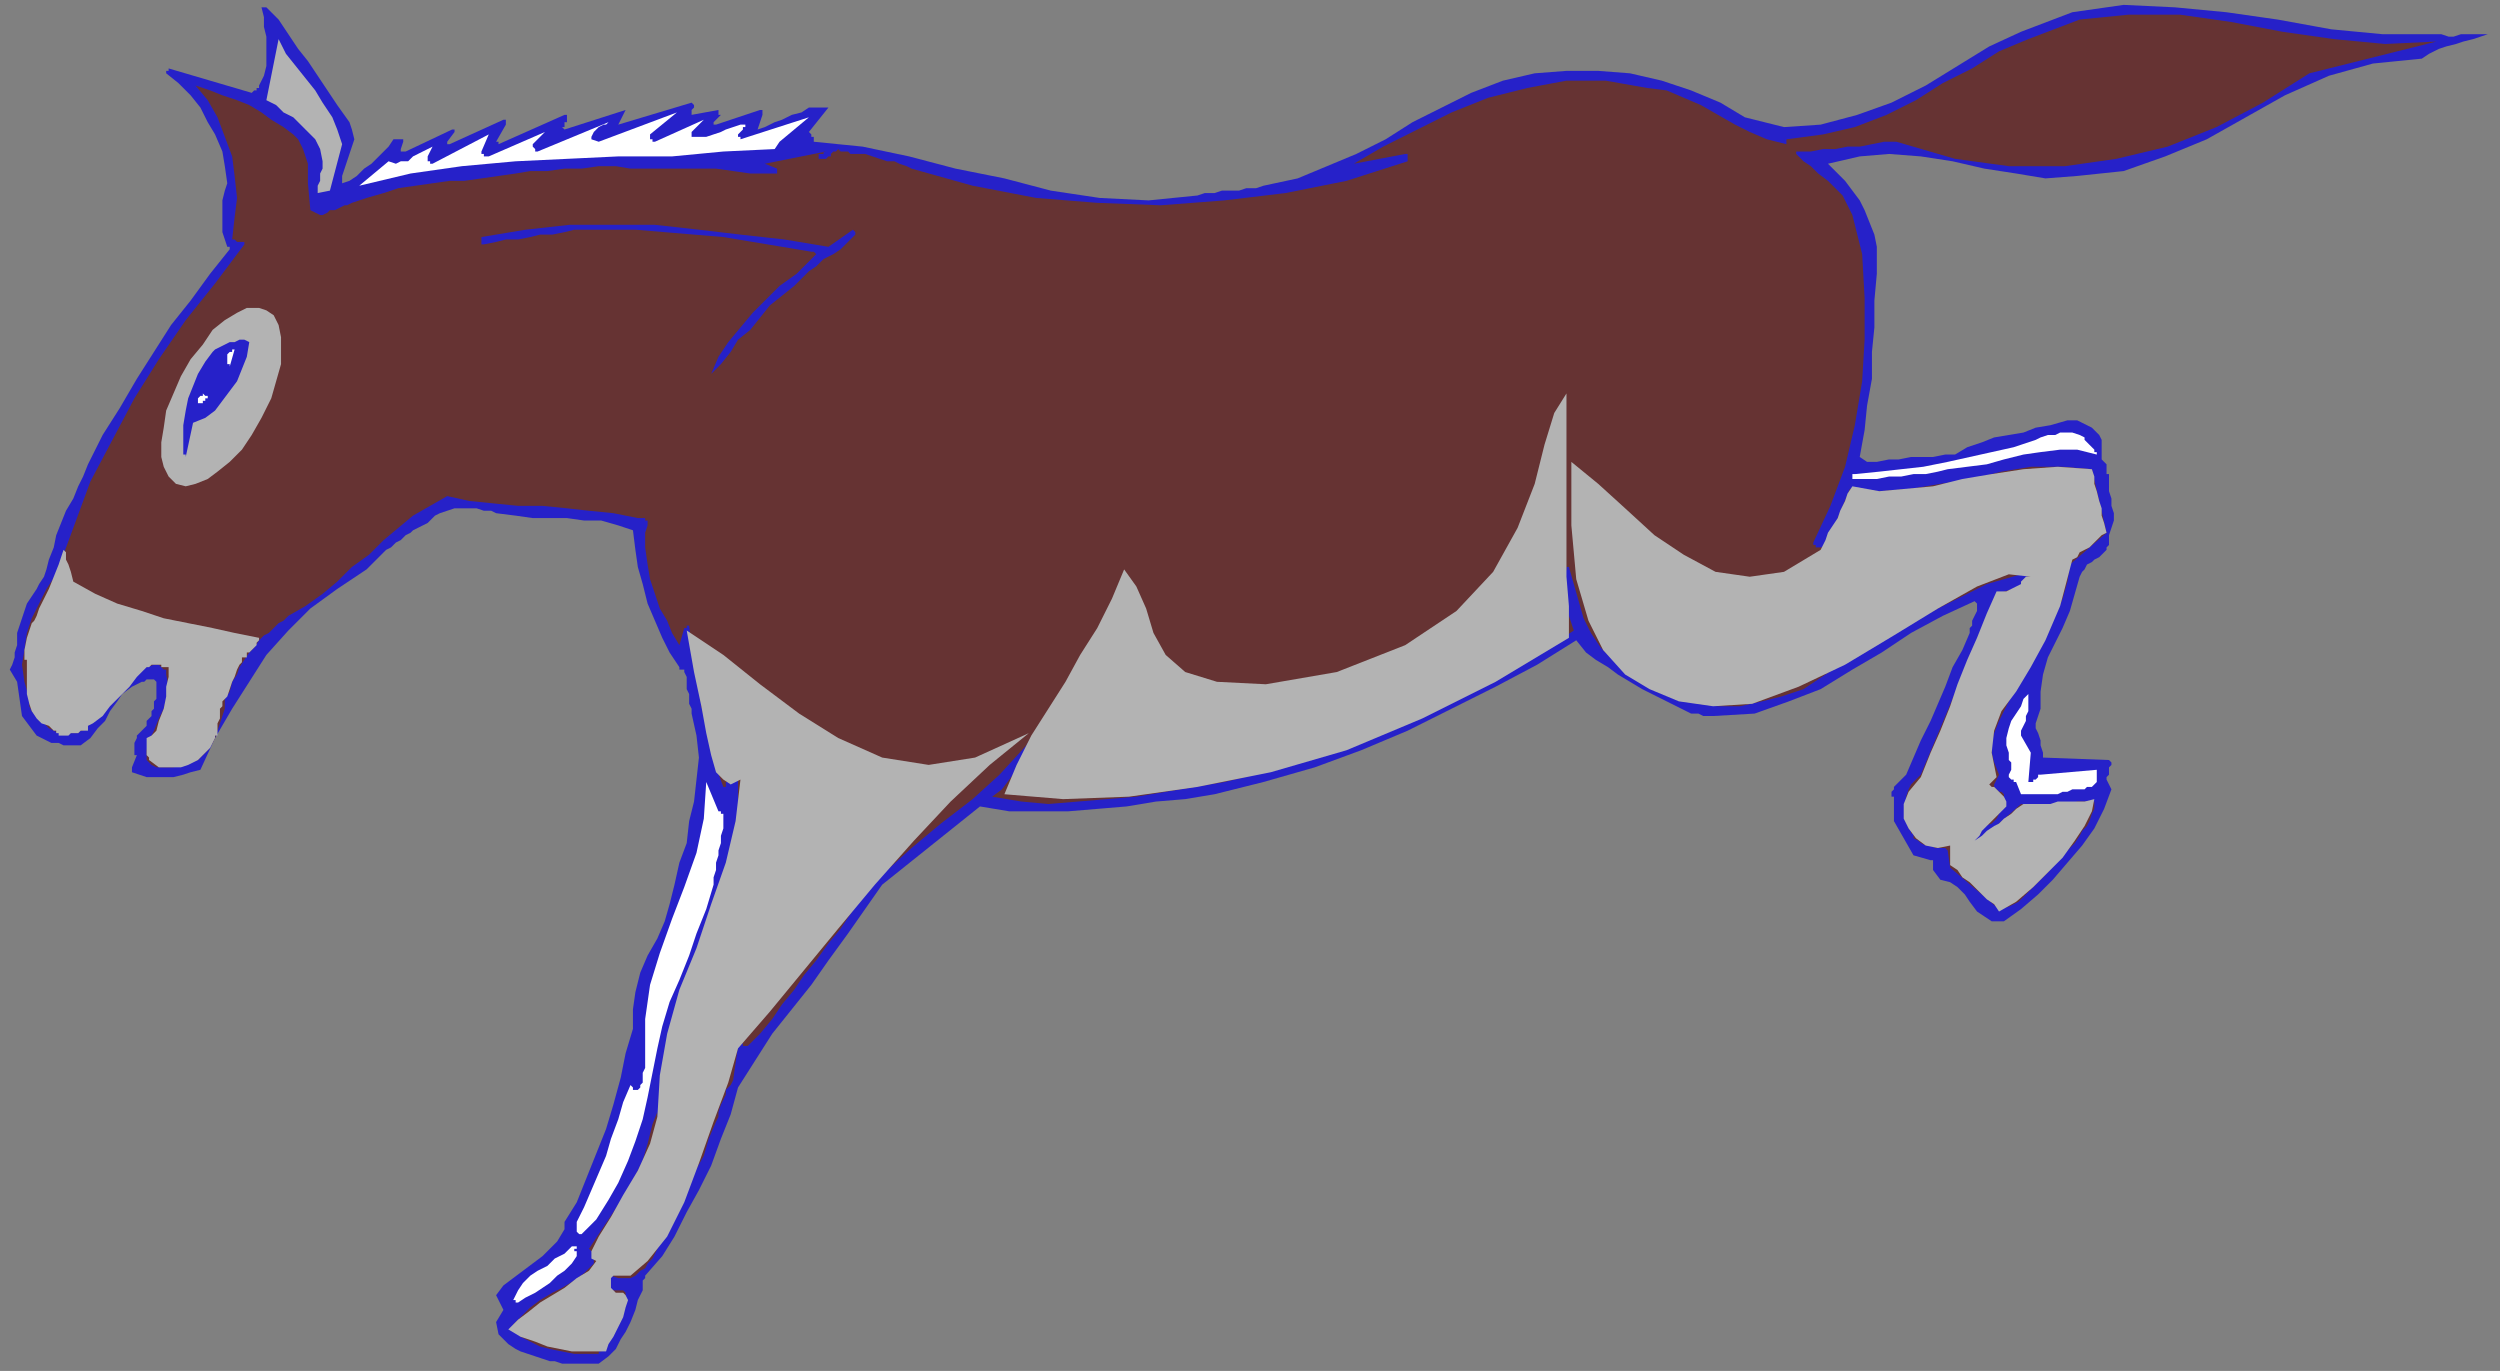 <?xml version="1.0" encoding="UTF-8" standalone="no"?>
<svg
   xmlns:dc="http://purl.org/dc/elements/1.1/"
   xmlns:cc="http://creativecommons.org/ns#"
   xmlns:rdf="http://www.w3.org/1999/02/22-rdf-syntax-ns#"
   xmlns:svg="http://www.w3.org/2000/svg"
   xmlns="http://www.w3.org/2000/svg"
   xmlns:sodipodi="http://sodipodi.sourceforge.net/DTD/sodipodi-0.dtd"
   xmlns:inkscape="http://www.inkscape.org/namespaces/inkscape"
   version="1.0"
   width="270.669mm"
   height="148.431mm"
   id="svg43"
   sodipodi:docname="CANIM021.WMF">
  <rect width="100%" height="100%" fill="#808080" stroke="none"/>
  <sodipodi:namedview
     pagecolor="#ffffff"
     bordercolor="#666666"
     borderopacity="1"
     objecttolerance="10"
     gridtolerance="10"
     guidetolerance="10"
     inkscape:pageopacity="0"
     inkscape:pageshadow="2"
     inkscape:window-width="640"
     inkscape:window-height="480"
     id="namedview45" />
  <defs
     id="defs3">
    <pattern
       id="WMFhbasepattern"
       patternUnits="userSpaceOnUse"
       width="6"
       height="6"
       x="0"
       y="0" />
  </defs>
  <path
     style="fill:none;stroke:none;"
     d="  M 0,0   L 1022,0   L 1022,560   L 0,560   z "
     id="path5" />
  <path
     style="fill:#2621c9;fill-rule:evenodd;fill-opacity:1;stroke:none;"
     d="  M 701,293   L 718,292   L 732,287   L 745,282   L 758,274   L 770,267   L 782,259   L 795,252   L 808,246   L 809,247   L 809,249   L 809,250   L 808,252   L 807,254   L 807,256   L 806,257   L 806,259   L 803,266   L 799,273   L 796,281   L 793,288   L 790,295   L 786,303   L 783,310   L 780,317   L 779,318   L 778,319   L 777,320   L 777,320   L 776,321   L 775,322   L 775,323   L 774,324   L 774,324   L 774,325   L 774,325   L 774,325   L 774,326   L 775,326   L 775,326   L 775,327   L 775,336   L 783,350   L 790,352   L 790,352   L 790,352   L 791,352   L 791,352   L 791,352   L 791,353   L 791,353   L 791,353   L 791,353   L 791,354   L 791,354   L 791,354   L 791,355   L 791,355   L 791,355   L 791,356   L 794,360   L 798,361   L 801,363   L 804,366   L 806,369   L 809,373   L 812,375   L 815,377   L 820,377   L 827,372   L 834,366   L 840,360   L 846,353   L 852,346   L 857,339   L 861,331   L 864,323   L 862,319   L 862,319   L 862,318   L 863,317   L 863,316   L 863,314   L 864,313   L 864,312   L 863,311   L 836,310   L 836,308   L 835,305   L 835,303   L 834,300   L 833,298   L 833,296   L 834,293   L 835,290   L 835,283   L 836,276   L 838,269   L 841,263   L 844,257   L 847,250   L 849,243   L 851,236   L 852,234   L 853,233   L 854,231   L 856,230   L 857,229   L 859,228   L 860,227   L 861,226   L 861,226   L 862,225   L 862,224   L 863,223   L 863,222   L 863,221   L 863,220   L 863,219   L 864,216   L 865,213   L 865,210   L 864,207   L 864,204   L 863,201   L 863,198   L 863,194   L 862,194   L 862,193   L 862,192   L 862,191   L 862,190   L 861,189   L 861,189   L 860,188   L 860,180   L 859,178   L 858,177   L 856,175   L 854,174   L 852,173   L 850,172   L 848,172   L 846,172   L 839,174   L 833,175   L 828,177   L 822,178   L 816,179   L 811,181   L 805,183   L 800,186   L 796,186   L 791,187   L 786,187   L 782,187   L 777,188   L 773,188   L 768,189   L 764,189   L 761,187   L 763,176   L 764,166   L 766,155   L 766,144   L 767,134   L 767,123   L 768,112   L 768,101   L 767,96   L 765,91   L 763,86   L 761,82   L 758,78   L 755,74   L 752,71   L 748,67   L 761,64   L 773,63   L 786,64   L 799,66   L 812,69   L 825,71   L 837,73   L 850,72   L 869,70   L 886,64   L 903,57   L 919,48   L 935,39   L 953,31   L 971,26   L 991,24   L 994,22   L 998,20   L 1001,19   L 1005,18   L 1008,17   L 1012,16   L 1015,15   L 1018,14   L 1015,14   L 1012,14   L 1010,14   L 1007,14   L 1004,15   L 1002,15   L 999,14   L 996,14   L 975,14   L 954,12   L 932,8   L 911,5   L 890,3   L 869,2   L 848,5   L 827,13   L 814,19   L 801,27   L 788,35   L 774,42   L 760,47   L 745,51   L 730,52   L 714,48   L 704,42   L 692,37   L 680,33   L 667,30   L 654,29   L 641,29   L 628,30   L 615,33   L 602,38   L 590,44   L 578,50   L 567,57   L 555,63   L 543,68   L 531,73   L 517,76   L 514,77   L 510,77   L 507,78   L 504,78   L 500,78   L 497,79   L 493,79   L 490,80   L 470,82   L 450,81   L 430,78   L 411,73   L 391,69   L 372,64   L 353,60   L 333,58   L 333,58   L 333,58   L 333,57   L 333,57   L 333,57   L 333,56   L 333,56   L 332,56   L 332,55   L 332,55   L 332,55   L 332,55   L 332,55   L 331,54   L 331,54   L 331,54   L 339,44   L 335,44   L 331,44   L 328,46   L 324,47   L 320,49   L 317,50   L 313,52   L 310,53   L 312,47   L 312,46   L 312,46   L 312,46   L 312,46   L 312,45   L 311,45   L 311,45   L 311,45   L 293,51   L 293,51   L 293,51   L 293,51   L 292,51   L 292,50   L 292,50   L 292,50   L 292,50   L 295,47   L 294,47   L 294,47   L 294,46   L 294,46   L 294,46   L 294,46   L 294,45   L 294,45   L 283,47   L 283,46   L 283,45   L 283,45   L 284,44   L 284,44   L 284,43   L 284,43   L 283,42   L 253,51   L 256,45   L 231,53   L 230,52   L 231,52   L 231,51   L 231,50   L 232,50   L 232,49   L 232,49   L 232,48   L 232,48   L 232,47   L 232,47   L 231,47   L 231,47   L 231,47   L 204,59   L 204,59   L 204,59   L 204,59   L 204,58   L 204,58   L 203,58   L 203,58   L 203,58   L 207,51   L 207,51   L 207,51   L 207,50   L 207,50   L 207,50   L 207,50   L 207,49   L 206,49   L 184,59   L 183,59   L 183,59   L 183,59   L 183,59   L 183,59   L 183,58   L 183,58   L 183,58   L 186,54   L 186,54   L 186,54   L 186,54   L 186,53   L 186,53   L 186,53   L 186,53   L 185,53   L 166,62   L 166,62   L 165,62   L 165,62   L 165,62   L 164,62   L 164,62   L 164,62   L 164,61   L 165,58   L 165,57   L 164,57   L 164,57   L 163,57   L 163,57   L 162,57   L 162,57   L 161,57   L 159,60   L 157,62   L 154,65   L 152,67   L 149,69   L 146,72   L 143,74   L 140,75   L 140,72   L 141,69   L 142,66   L 143,63   L 144,60   L 145,57   L 144,53   L 143,50   L 138,43   L 134,37   L 130,31   L 126,25   L 122,20   L 118,14   L 114,8   L 109,3   L 109,3   L 109,3   L 109,3   L 108,3   L 108,3   L 108,3   L 108,3   L 107,3   L 108,7   L 108,11   L 109,15   L 109,19   L 109,23   L 109,27   L 108,31   L 106,35   L 106,36   L 105,36   L 105,37   L 105,37   L 104,37   L 104,37   L 103,38   L 103,38   L 69,28   L 69,28   L 69,28   L 69,28   L 69,29   L 69,29   L 69,29   L 68,29   L 68,30   L 73,34   L 78,39   L 82,44   L 85,50   L 88,55   L 91,62   L 92,68   L 93,75   L 92,78   L 91,82   L 91,85   L 91,89   L 91,92   L 91,95   L 92,98   L 93,101   L 93,101   L 93,101   L 94,101   L 94,101   L 94,101   L 94,102   L 94,102   L 94,102   L 86,112   L 78,123   L 70,133   L 63,144   L 56,155   L 49,167   L 42,178   L 36,190   L 34,195   L 32,199   L 30,204   L 27,209   L 25,214   L 23,219   L 22,224   L 20,229   L 19,233   L 18,236   L 16,239   L 15,241   L 13,244   L 11,247   L 10,250   L 9,253   L 8,256   L 7,259   L 7,262   L 7,264   L 6,267   L 6,269   L 5,272   L 4,274   L 7,279   L 9,293   L 15,301   L 17,302   L 19,303   L 21,304   L 24,304   L 26,305   L 28,305   L 31,305   L 33,305   L 37,302   L 40,298   L 43,295   L 45,291   L 48,287   L 50,284   L 54,281   L 58,279   L 58,279   L 59,279   L 59,279   L 60,278   L 61,278   L 61,278   L 62,278   L 62,278   L 63,278   L 64,279   L 64,280   L 64,282   L 64,283   L 64,284   L 64,286   L 63,287   L 63,288   L 63,290   L 62,291   L 62,293   L 61,294   L 60,295   L 60,297   L 59,298   L 58,299   L 57,300   L 56,301   L 56,302   L 55,304   L 55,305   L 55,306   L 55,308   L 55,308   L 55,308   L 55,309   L 56,309   L 56,309   L 56,309   L 56,309   L 56,309   L 54,314   L 54,314   L 54,314   L 54,315   L 54,315   L 54,315   L 54,315   L 54,316   L 54,316   L 57,317   L 60,318   L 64,318   L 68,318   L 71,318   L 75,317   L 78,316   L 82,315   L 88,302   L 95,290   L 102,279   L 109,268   L 118,258   L 127,249   L 138,241   L 150,233   L 152,231   L 154,229   L 156,227   L 158,225   L 160,224   L 162,222   L 164,221   L 166,219   L 168,218   L 169,217   L 171,216   L 173,215   L 175,214   L 177,212   L 178,211   L 180,210   L 183,209   L 186,208   L 189,208   L 192,208   L 195,208   L 198,209   L 201,209   L 203,210   L 211,211   L 218,212   L 225,212   L 232,212   L 239,213   L 246,213   L 253,215   L 259,217   L 260,225   L 261,232   L 263,239   L 265,247   L 268,254   L 271,261   L 274,267   L 278,273   L 278,273   L 278,274   L 279,274   L 279,274   L 279,274   L 280,274   L 280,275   L 280,275   L 281,277   L 281,279   L 281,282   L 282,284   L 282,286   L 282,288   L 283,290   L 283,292   L 285,301   L 286,310   L 285,319   L 284,328   L 282,336   L 281,345   L 278,353   L 276,362   L 274,370   L 272,377   L 269,384   L 265,391   L 262,398   L 260,406   L 259,413   L 259,421   L 256,431   L 254,441   L 251,452   L 248,462   L 244,472   L 240,482   L 236,492   L 231,500   L 231,501   L 231,501   L 231,502   L 231,502   L 231,503   L 231,503   L 231,503   L 231,503   L 228,508   L 225,511   L 222,514   L 218,517   L 214,520   L 210,523   L 206,526   L 203,530   L 206,536   L 203,541   L 204,546   L 206,548   L 208,550   L 211,552   L 213,553   L 216,554   L 219,555   L 222,556   L 225,557   L 227,557   L 230,558   L 232,558   L 235,558   L 238,558   L 240,558   L 243,558   L 245,558   L 249,555   L 252,552   L 254,548   L 256,545   L 258,541   L 260,536   L 261,532   L 263,528   L 263,527   L 263,526   L 263,525   L 263,525   L 263,524   L 264,523   L 264,523   L 264,522   L 271,514   L 276,506   L 281,496   L 286,487   L 291,477   L 295,466   L 299,456   L 302,445   L 309,434   L 316,423   L 324,413   L 332,403   L 339,393   L 347,382   L 354,372   L 361,362   L 366,358   L 371,354   L 376,350   L 381,346   L 386,342   L 391,338   L 396,334   L 401,330   L 413,332   L 425,332   L 437,332   L 449,331   L 461,330   L 473,328   L 485,327   L 497,325   L 517,320   L 538,314   L 557,307   L 576,299   L 594,290   L 612,281   L 629,272   L 645,262   L 649,267   L 653,270   L 658,273   L 662,276   L 667,279   L 672,282   L 678,285   L 684,288   L 688,290   L 690,291   L 692,292   L 694,292   L 695,292   L 697,293   L 699,293   L 701,293  z "
     id="path7" />
  <path
     style="fill:#663333;fill-rule:evenodd;fill-opacity:1;stroke:none;"
     d="  M 997,17   L 976,18   L 955,16   L 934,13   L 913,9   L 892,6   L 871,6   L 851,8   L 830,16   L 818,21   L 807,28   L 795,34   L 784,41   L 772,47   L 759,52   L 746,55   L 731,57   L 731,57   L 731,57   L 731,57   L 731,58   L 731,58   L 731,58   L 731,58   L 731,59   L 723,57   L 716,54   L 710,51   L 703,47   L 696,43   L 689,40   L 682,37   L 674,36   L 657,33   L 641,33   L 625,36   L 609,40   L 594,46   L 580,53   L 566,60   L 554,67   L 575,63   L 576,63   L 576,64   L 576,64   L 576,64   L 576,65   L 576,65   L 576,66   L 576,66   L 551,74   L 526,79   L 501,82   L 475,84   L 449,83   L 424,81   L 398,76   L 373,69   L 371,68   L 368,67   L 366,66   L 363,66   L 360,65   L 357,64   L 354,63   L 352,63   L 350,63   L 349,63   L 348,63   L 347,62   L 346,62   L 345,62   L 344,62   L 343,61   L 342,62   L 341,62   L 340,63   L 340,64   L 339,64   L 338,65   L 336,65   L 335,65   L 335,65   L 335,65   L 335,64   L 335,64   L 335,64   L 335,64   L 335,64   L 335,63   L 335,63   L 336,63   L 336,63   L 336,63   L 337,63   L 337,62   L 337,62   L 338,62   L 313,67   L 318,69   L 318,69   L 318,69   L 318,69   L 318,70   L 318,70   L 318,70   L 318,70   L 318,71   L 317,71   L 315,71   L 314,71   L 313,71   L 311,71   L 310,71   L 308,71   L 307,71   L 300,70   L 293,69   L 286,69   L 279,69   L 272,69   L 265,69   L 258,69   L 252,68   L 245,68   L 238,69   L 231,69   L 224,70   L 217,70   L 211,71   L 204,72   L 197,73   L 190,74   L 184,74   L 177,75   L 170,76   L 163,77   L 157,79   L 150,81   L 144,83   L 142,84   L 141,84   L 139,85   L 137,86   L 135,86   L 134,87   L 132,88   L 131,88   L 127,86   L 126,75   L 126,72   L 126,69   L 126,67   L 125,64   L 124,61   L 123,59   L 122,57   L 120,55   L 116,52   L 111,49   L 107,46   L 102,43   L 97,41   L 91,39   L 86,37   L 80,35   L 85,41   L 89,48   L 92,56   L 95,64   L 96,72   L 97,81   L 96,89   L 95,98   L 96,98   L 96,98   L 97,99   L 97,99   L 98,99   L 98,99   L 99,99   L 99,99   L 99,99   L 100,99   L 100,99   L 100,100   L 100,100   L 100,100   L 88,116   L 76,131   L 65,147   L 55,163   L 46,180   L 37,197   L 30,216   L 23,235   L 19,241   L 16,247   L 13,253   L 11,259   L 10,266   L 9,272   L 10,279   L 12,286   L 12,289   L 13,291   L 15,293   L 16,295   L 18,296   L 20,298   L 22,299   L 24,300   L 26,300   L 27,300   L 29,300   L 30,300   L 32,300   L 33,299   L 34,299   L 35,298   L 38,293   L 38,293   L 39,292   L 40,291   L 41,290   L 41,289   L 42,288   L 42,287   L 43,286   L 45,284   L 47,282   L 49,280   L 51,278   L 54,276   L 57,274   L 60,273   L 63,272   L 64,272   L 65,272   L 66,273   L 66,273   L 67,274   L 68,274   L 68,275   L 68,276   L 69,281   L 68,286   L 67,290   L 65,294   L 63,299   L 61,303   L 60,307   L 60,311   L 62,313   L 64,314   L 66,314   L 69,314   L 71,314   L 74,313   L 76,313   L 78,312   L 81,311   L 83,309   L 85,307   L 87,304   L 88,302   L 89,299   L 90,296   L 91,293   L 92,290   L 92,286   L 94,283   L 95,279   L 97,276   L 98,273   L 100,270   L 102,267   L 104,265   L 106,262   L 108,260   L 110,259   L 112,257   L 114,255   L 116,254   L 118,252   L 125,248   L 132,243   L 138,238   L 144,232   L 151,227   L 157,221   L 163,216   L 169,211   L 183,203   L 192,205   L 202,206   L 212,207   L 222,207   L 232,208   L 241,209   L 251,210   L 261,212   L 261,212   L 262,212   L 263,212   L 263,212   L 263,212   L 264,212   L 264,213   L 264,213   L 265,213   L 265,213   L 265,213   L 265,213   L 265,214   L 265,214   L 265,214   L 265,215   L 264,218   L 264,224   L 265,231   L 266,237   L 268,243   L 270,249   L 273,254   L 275,259   L 278,264   L 280,257   L 280,257   L 280,257   L 280,257   L 281,257   L 281,257   L 281,257   L 281,256   L 282,256   L 283,264   L 285,272   L 286,280   L 287,289   L 289,297   L 291,306   L 293,314   L 296,322   L 297,322   L 297,322   L 297,321   L 297,321   L 297,321   L 297,320   L 298,320   L 298,320   L 298,319   L 299,319   L 299,319   L 299,319   L 300,319   L 300,319   L 301,319   L 302,319   L 302,331   L 300,343   L 298,355   L 295,367   L 291,379   L 287,391   L 282,403   L 278,414   L 276,419   L 275,425   L 274,430   L 274,436   L 274,442   L 274,447   L 273,453   L 272,458   L 272,458   L 271,458   L 271,458   L 271,459   L 271,459   L 270,459   L 270,459   L 270,459   L 269,458   L 269,458   L 269,458   L 269,457   L 269,457   L 269,456   L 269,456   L 269,455   L 267,460   L 265,468   L 263,475   L 260,481   L 256,488   L 253,493   L 249,499   L 245,505   L 241,511   L 243,513   L 243,514   L 243,514   L 243,515   L 243,515   L 243,516   L 243,516   L 243,517   L 243,517   L 239,521   L 235,524   L 230,527   L 226,529   L 221,532   L 217,535   L 213,539   L 210,542   L 210,543   L 210,543   L 210,543   L 210,544   L 210,544   L 210,544   L 210,544   L 213,547   L 217,549   L 221,551   L 225,552   L 230,553   L 235,554   L 239,554   L 244,554   L 245,554   L 245,554   L 245,553   L 246,553   L 246,553   L 247,552   L 247,552   L 247,551   L 249,549   L 250,546   L 252,544   L 253,541   L 254,538   L 255,535   L 256,532   L 256,529   L 255,528   L 254,528   L 253,528   L 252,528   L 251,528   L 250,528   L 249,527   L 248,526   L 248,526   L 248,526   L 248,526   L 248,525   L 248,525   L 248,525   L 248,525   L 248,524   L 248,524   L 248,524   L 248,523   L 249,523   L 249,523   L 249,522   L 250,522   L 250,522   L 253,523   L 256,523   L 258,523   L 260,522   L 262,520   L 264,519   L 265,517   L 267,515   L 268,513   L 271,507   L 275,500   L 278,494   L 281,487   L 284,480   L 288,473   L 290,466   L 293,459   L 294,457   L 294,455   L 295,452   L 296,450   L 297,448   L 297,446   L 299,444   L 300,442   L 302,428   L 302,428   L 302,428   L 302,428   L 302,428   L 302,428   L 303,428   L 303,427   L 303,427   L 304,427   L 304,427   L 304,428   L 304,428   L 305,428   L 305,428   L 305,428   L 306,428   L 311,423   L 316,417   L 320,411   L 325,405   L 329,399   L 334,393   L 339,386   L 344,380   L 352,368   L 362,357   L 373,347   L 385,337   L 398,327   L 409,317   L 420,305   L 428,292   L 428,292   L 428,292   L 428,292   L 429,292   L 429,293   L 429,293   L 429,293   L 429,293   L 426,298   L 424,302   L 422,306   L 419,311   L 416,315   L 413,319   L 410,323   L 406,326   L 418,328   L 429,329   L 441,328   L 453,327   L 465,326   L 477,324   L 489,322   L 501,320   L 522,315   L 541,309   L 560,302   L 578,294   L 596,286   L 613,277   L 629,268   L 644,258   L 643,255   L 642,252   L 641,249   L 640,245   L 640,242   L 640,239   L 640,236   L 641,233   L 641,233   L 641,232   L 641,232   L 641,232   L 641,232   L 642,232   L 642,232   L 642,232   L 644,239   L 646,246   L 648,253   L 651,259   L 655,265   L 660,270   L 665,275   L 671,279   L 679,283   L 687,286   L 695,288   L 703,289   L 712,289   L 721,287   L 729,285   L 738,282   L 747,276   L 756,270   L 765,265   L 774,259   L 784,254   L 793,249   L 803,244   L 813,239   L 827,235   L 830,236   L 830,237   L 830,237   L 829,238   L 829,238   L 828,239   L 828,239   L 827,240   L 827,240   L 817,243   L 786,317   L 784,319   L 782,321   L 781,323   L 780,326   L 780,329   L 780,332   L 781,336   L 781,339   L 782,340   L 782,340   L 782,341   L 783,341   L 783,341   L 783,342   L 783,342   L 783,343   L 785,344   L 786,345   L 788,346   L 790,346   L 792,347   L 794,347   L 796,347   L 797,348   L 798,355   L 818,372   L 822,371   L 826,369   L 829,366   L 832,363   L 835,360   L 838,357   L 841,353   L 844,350   L 847,347   L 849,345   L 851,342   L 852,340   L 854,338   L 855,336   L 856,333   L 857,331   L 857,328   L 854,328   L 850,328   L 847,329   L 843,329   L 839,330   L 835,331   L 831,330   L 827,329   L 809,345   L 809,345   L 809,345   L 809,345   L 808,345   L 808,345   L 808,345   L 808,345   L 807,345   L 807,345   L 807,345   L 807,344   L 807,344   L 807,344   L 807,344   L 807,343   L 807,343   L 809,341   L 810,340   L 812,338   L 815,337   L 817,335   L 818,333   L 819,331   L 820,328   L 820,327   L 820,327   L 820,326   L 820,326   L 820,326   L 820,325   L 820,325   L 820,325   L 819,324   L 819,324   L 818,324   L 817,323   L 817,323   L 816,322   L 816,321   L 816,321   L 818,317   L 816,312   L 815,308   L 815,304   L 816,300   L 818,295   L 820,291   L 822,287   L 824,283   L 828,277   L 831,271   L 835,265   L 838,259   L 841,252   L 844,245   L 846,238   L 847,231   L 862,218   L 856,192   L 844,191   L 831,191   L 819,193   L 807,196   L 794,198   L 782,200   L 769,201   L 757,200   L 747,224   L 747,224   L 746,224   L 746,224   L 746,224   L 746,224   L 746,224   L 745,224   L 745,224   L 744,224   L 744,224   L 743,224   L 743,224   L 743,223   L 743,223   L 742,223   L 742,222   L 749,207   L 755,191   L 759,174   L 762,156   L 763,139   L 763,122   L 762,104   L 758,88   L 756,84   L 754,80   L 751,77   L 748,74   L 744,71   L 741,68   L 738,66   L 735,63   L 735,63   L 735,63   L 735,63   L 735,62   L 735,62   L 735,62   L 736,62   L 736,62   L 741,62   L 746,61   L 751,61   L 756,60   L 761,60   L 766,59   L 771,58   L 776,58   L 800,65   L 822,68   L 845,68   L 866,65   L 887,60   L 907,52   L 926,42   L 945,30   L 997,17  z "
     id="path9" />
  <path
     style="fill:#ffffff;fill-rule:evenodd;fill-opacity:1;stroke:none;"
     d="  M 858,315   L 835,317   L 835,317   L 834,317   L 834,317   L 834,318   L 834,318   L 834,318   L 834,318   L 833,319   L 833,319   L 833,319   L 833,319   L 832,319   L 832,320   L 831,320   L 831,320   L 830,320   L 831,308   L 827,301   L 827,299   L 828,297   L 829,295   L 829,293   L 830,291   L 830,289   L 830,286   L 830,284   L 828,286   L 827,289   L 825,292   L 823,295   L 822,298   L 821,302   L 821,305   L 822,308   L 822,310   L 822,311   L 823,312   L 823,313   L 823,314   L 823,315   L 822,317   L 822,318   L 822,318   L 822,318   L 823,319   L 823,319   L 824,319   L 824,320   L 825,320   L 825,320   L 827,325   L 829,325   L 831,325   L 833,325   L 836,325   L 838,325   L 840,325   L 842,325   L 844,324   L 846,324   L 848,323   L 850,323   L 851,323   L 853,323   L 854,322   L 856,322   L 857,321   L 858,320   L 858,320   L 858,319   L 858,318   L 858,317   L 858,317   L 858,316   L 858,315  z "
     id="path11" />
  <path
     style="fill:#ffffff;fill-rule:evenodd;fill-opacity:1;stroke:none;"
     d="  M 857,185   L 857,184   L 856,183   L 856,183   L 855,182   L 854,181   L 854,181   L 853,180   L 853,179   L 851,178   L 848,177   L 846,177   L 843,177   L 841,178   L 838,178   L 835,179   L 833,180   L 824,183   L 815,185   L 806,187   L 797,189   L 787,191   L 778,192   L 769,193   L 759,194   L 759,194   L 759,194   L 758,194   L 758,195   L 758,195   L 758,196   L 758,196   L 759,196   L 763,196   L 768,196   L 773,195   L 778,195   L 783,194   L 788,194   L 793,193   L 797,192   L 805,191   L 813,190   L 820,188   L 828,186   L 835,185   L 843,184   L 850,184   L 858,186   L 858,185   L 858,185   L 857,185   L 857,185  z "
     id="path13" />
  <path
     style="fill:#2621c9;fill-rule:evenodd;fill-opacity:1;stroke:none;"
     d="  M 350,95   L 350,95   L 350,95   L 349,94   L 349,94   L 349,94   L 349,94   L 339,101   L 321,98   L 303,96   L 286,94   L 268,92   L 250,92   L 233,92   L 215,94   L 197,97   L 197,97   L 197,98   L 197,98   L 197,98   L 197,98   L 197,99   L 197,99   L 197,99   L 197,99   L 197,100   L 197,100   L 197,100   L 198,100   L 198,100   L 203,99   L 207,98   L 212,98   L 217,97   L 221,96   L 226,96   L 231,95   L 235,94   L 248,94   L 260,94   L 272,95   L 284,96   L 296,97   L 308,99   L 320,101   L 332,103   L 333,103   L 334,104   L 334,104   L 333,105   L 333,105   L 332,106   L 332,106   L 332,106   L 326,112   L 319,117   L 313,123   L 308,128   L 303,134   L 298,140   L 294,146   L 291,153   L 295,149   L 299,144   L 302,139   L 307,135   L 311,130   L 315,125   L 320,121   L 325,117   L 328,114   L 331,111   L 334,109   L 337,106   L 341,104   L 344,102   L 347,99   L 350,96   L 350,96   L 350,96   L 350,96   L 350,96   L 350,95   L 350,95   L 350,95   L 350,95  z "
     id="path15" />
  <path
     style="fill:#ffffff;fill-rule:evenodd;fill-opacity:1;stroke:none;"
     d="  M 331,48   L 303,57   L 303,57   L 303,57   L 303,57   L 303,57   L 303,57   L 303,57   L 303,56   L 302,56   L 302,55   L 303,54   L 303,54   L 304,53   L 304,52   L 305,52   L 305,51   L 306,51   L 303,51   L 300,52   L 297,53   L 295,54   L 292,55   L 289,56   L 286,56   L 283,56   L 283,56   L 283,56   L 283,56   L 283,55   L 283,55   L 283,55   L 283,54   L 283,54   L 288,49   L 268,58   L 268,58   L 268,58   L 267,58   L 267,57   L 267,57   L 267,57   L 266,57   L 266,57   L 266,57   L 266,57   L 266,56   L 266,56   L 266,56   L 266,56   L 266,55   L 266,55   L 277,46   L 245,58   L 242,57   L 242,56   L 243,54   L 243,54   L 244,53   L 245,52   L 247,51   L 248,51   L 249,50   L 220,62   L 220,62   L 219,62   L 219,62   L 219,61   L 219,61   L 219,61   L 218,60   L 218,59   L 223,54   L 200,64   L 200,64   L 199,64   L 199,64   L 198,64   L 198,63   L 197,63   L 197,63   L 197,62   L 200,55   L 177,67   L 177,67   L 176,67   L 176,66   L 176,66   L 175,66   L 175,65   L 175,65   L 175,64   L 177,60   L 175,61   L 173,62   L 171,63   L 169,64   L 167,66   L 164,66   L 162,67   L 159,66   L 147,76   L 168,71   L 189,68   L 211,66   L 232,65   L 253,64   L 275,64   L 296,62   L 317,61   L 319,58   L 331,48  z "
     id="path17" />
  <path
     style="fill:#ffffff;fill-rule:evenodd;fill-opacity:1;stroke:none;"
     d="  M 296,339   L 296,333   L 296,333   L 296,333   L 296,333   L 295,333   L 295,332   L 295,332   L 295,332   L 294,332   L 289,320   L 288,335   L 285,349   L 280,363   L 275,376   L 270,390   L 266,403   L 264,417   L 264,432   L 264,434   L 264,436   L 264,437   L 263,439   L 263,441   L 263,443   L 262,444   L 262,445   L 262,445   L 261,446   L 261,446   L 261,446   L 261,446   L 261,446   L 260,446   L 260,446   L 260,446   L 259,446   L 259,446   L 259,445   L 259,445   L 259,445   L 258,444   L 258,444   L 255,451   L 253,458   L 250,466   L 248,473   L 245,480   L 242,487   L 239,494   L 236,500   L 236,501   L 236,502   L 236,502   L 236,503   L 236,503   L 236,504   L 236,504   L 237,505   L 237,505   L 237,505   L 237,505   L 237,505   L 237,505   L 237,505   L 238,505   L 238,505   L 244,499   L 249,491   L 253,484   L 257,475   L 260,467   L 263,458   L 265,449   L 267,439   L 269,429   L 271,420   L 274,410   L 278,401   L 282,391   L 285,382   L 289,372   L 292,362   L 292,359   L 293,356   L 293,353   L 294,350   L 294,348   L 295,345   L 295,342   L 296,339  z "
     id="path19" />
  <path
     style="fill:#ffffff;fill-rule:evenodd;fill-opacity:1;stroke:none;"
     d="  M 236,513   L 236,513   L 236,513   L 236,513   L 236,512   L 236,512   L 236,512   L 235,512   L 235,511   L 235,511   L 236,511   L 236,511   L 236,511   L 236,511   L 236,510   L 235,510   L 235,510   L 235,510   L 235,510   L 235,510   L 235,510   L 234,510   L 234,510   L 234,510   L 234,510   L 231,513   L 227,515   L 224,518   L 220,520   L 217,522   L 214,525   L 212,528   L 210,532   L 210,532   L 210,532   L 210,532   L 210,532   L 211,532   L 211,533   L 212,533   L 212,533   L 215,531   L 219,529   L 222,527   L 225,525   L 228,522   L 231,520   L 234,517   L 236,514   L 236,514   L 236,514   L 236,513   L 236,513  z "
     id="path21" />
  <path
     style="fill:#b3b3b3;fill-rule:evenodd;fill-opacity:1;stroke:none;"
     d="  M 140,59   L 138,53   L 136,48   L 132,42   L 129,37   L 125,32   L 121,27   L 117,22   L 114,16   L 109,41   L 113,43   L 116,46   L 120,48   L 123,51   L 126,54   L 129,57   L 131,61   L 132,66   L 132,68   L 132,69   L 131,71   L 131,73   L 131,74   L 130,76   L 130,78   L 130,79   L 135,78   L 140,59  z "
     id="path23" />
  <path
     style="fill:#b3b3b3;fill-rule:evenodd;fill-opacity:1;stroke:none;"
     d="  M 109,127   L 112,129   L 114,133   L 115,138   L 115,143   L 115,149   L 113,156   L 111,163   L 107,171   L 103,178   L 99,184   L 94,189   L 89,193   L 85,196   L 80,198   L 76,199   L 72,198   L 69,195   L 67,191   L 66,187   L 66,181   L 67,175   L 68,168   L 71,161   L 74,154   L 78,147   L 83,141   L 87,135   L 92,131   L 97,128   L 101,126   L 106,126   L 109,127  z "
     id="path25" />
  <path
     style="fill:#b3b3b3;fill-rule:evenodd;fill-opacity:1;stroke:none;"
     d="  M 460,233   L 465,240   L 469,249   L 472,259   L 477,268   L 485,275   L 498,279   L 518,280   L 547,275   L 575,264   L 596,250   L 611,234   L 621,216   L 628,198   L 632,182   L 636,169   L 641,161   L 641,173   L 641,186   L 641,198   L 641,211   L 641,223   L 641,236   L 642,248   L 642,261   L 612,279   L 582,294   L 551,307   L 520,316   L 490,322   L 462,326   L 435,327   L 411,325   L 416,313   L 422,301   L 429,290   L 436,279   L 442,268   L 449,257   L 455,245   L 460,233  z "
     id="path27" />
  <path
     style="fill:#2621c9;fill-rule:evenodd;fill-opacity:1;stroke:none;"
     d="  M 102,140   L 102,140   L 102,140   L 102,140   L 102,140   L 100,139   L 98,139   L 96,140   L 94,140   L 92,141   L 90,142   L 88,143   L 87,144   L 84,148   L 81,153   L 79,158   L 77,163   L 76,168   L 75,174   L 75,179   L 75,185   L 75,185   L 75,186   L 75,186   L 76,186   L 76,187   L 76,187   L 76,187   L 76,187   L 79,173   L 84,171   L 88,168   L 91,164   L 94,160   L 97,156   L 99,151   L 101,146   L 102,140  z "
     id="path29" />
  <path
     style="fill:#ffffff;fill-rule:evenodd;fill-opacity:1;stroke:none;"
     d="  M 96,143   L 96,143   L 95,143   L 95,144   L 94,144   L 94,144   L 94,144   L 93,145   L 93,145   L 93,145   L 93,146   L 93,147   L 93,147   L 93,148   L 93,149   L 94,149   L 94,150   L 96,143  z "
     id="path31" />
  <path
     style="fill:#ffffff;fill-rule:evenodd;fill-opacity:1;stroke:none;"
     d="  M 85,162   L 84,162   L 84,162   L 84,162   L 84,162   L 84,162   L 84,162   L 84,162   L 83,161   L 83,162   L 82,162   L 82,162   L 81,163   L 81,164   L 81,164   L 81,165   L 81,165   L 82,165   L 83,165   L 83,165   L 83,164   L 84,164   L 84,164   L 84,163   L 85,163   L 85,162   L 85,162  z "
     id="path33" />
  <path
     style="fill:#b3b3b3;fill-rule:evenodd;fill-opacity:1;stroke:none;"
     d="  M 30,238   L 39,243   L 48,247   L 58,250   L 67,253   L 77,255   L 87,257   L 96,259   L 106,261   L 106,262   L 105,263   L 105,264   L 104,265   L 103,266   L 102,267   L 101,267   L 101,267   L 101,269   L 99,269   L 99,271   L 98,272   L 97,274   L 96,277   L 95,279   L 94,282   L 93,285   L 92,286   L 91,287   L 91,289   L 90,290   L 90,292   L 90,294   L 89,296   L 89,297   L 89,299   L 89,301   L 88,301   L 88,301   L 88,301   L 88,301   L 88,301   L 88,302   L 88,302   L 88,302   L 86,306   L 83,309   L 81,311   L 77,313   L 74,314   L 70,314   L 65,314   L 61,311   L 61,311   L 61,310   L 60,309   L 60,308   L 60,308   L 60,307   L 60,306   L 60,305   L 60,305   L 60,305   L 60,304   L 60,304   L 60,304   L 60,303   L 60,303   L 60,302   L 62,301   L 64,299   L 65,295   L 67,290   L 68,285   L 68,281   L 69,277   L 69,274   L 69,274   L 69,274   L 69,273   L 69,273   L 68,273   L 68,273   L 67,273   L 67,273   L 66,273   L 66,273   L 66,273   L 66,272   L 62,272   L 62,272   L 62,272   L 61,273   L 61,273   L 61,273   L 60,273   L 60,273   L 60,273   L 59,274   L 56,277   L 53,281   L 49,285   L 45,289   L 42,293   L 38,296   L 36,297   L 36,299   L 34,299   L 33,299   L 32,300   L 31,300   L 29,300   L 28,301   L 26,301   L 25,301   L 24,301   L 24,300   L 23,300   L 23,299   L 22,299   L 22,299   L 21,298   L 21,298   L 20,297   L 17,296   L 15,294   L 13,291   L 12,288   L 11,284   L 11,279   L 11,275   L 11,271   L 11,270   L 10,270   L 10,270   L 10,269   L 10,268   L 10,266   L 11,261   L 13,255   L 14,254   L 15,252   L 16,249   L 18,245   L 20,241   L 22,236   L 24,231   L 26,225   L 27,226   L 27,226   L 27,226   L 27,228   L 27,229   L 28,231   L 29,234   L 30,238  z "
     id="path35" />
  <path
     style="fill:#b3b3b3;fill-rule:evenodd;fill-opacity:1;stroke:none;"
     d="  M 32,278   L 30,270   L 29,268   L 28,267   L 26,267   L 24,266   L 22,266   L 21,266   L 19,266   L 17,267   L 17,267   L 16,267   L 16,267   L 16,267   L 15,267   L 15,267   L 15,267   L 15,268   L 14,268   L 14,269   L 14,269   L 14,270   L 14,271   L 14,272   L 14,272   L 16,273   L 18,274   L 20,275   L 23,275   L 25,276   L 27,277   L 29,278   L 30,280   L 31,280   L 31,280   L 31,280   L 32,279   L 32,279   L 32,279   L 32,278   L 32,278  z "
     id="path37" />
  <path
     style="fill:#b3b3b3;fill-rule:evenodd;fill-opacity:1;stroke:none;"
     d="  M 281,258   L 296,268   L 311,280   L 327,292   L 343,302   L 361,310   L 380,313   L 399,310   L 421,300   L 405,313   L 389,328   L 374,344   L 358,362   L 343,380   L 329,397   L 315,414   L 302,429   L 298,443   L 292,459   L 286,476   L 280,492   L 273,506   L 265,516   L 258,522   L 251,522   L 250,523   L 250,525   L 250,526   L 250,527   L 250,527   L 251,528   L 252,529   L 255,529   L 256,530   L 257,532   L 256,535   L 255,539   L 253,543   L 251,547   L 249,550   L 248,553   L 243,553   L 239,553   L 234,553   L 229,552   L 224,551   L 219,549   L 213,547   L 208,544   L 212,540   L 216,537   L 221,533   L 226,530   L 231,527   L 236,523   L 241,520   L 244,516   L 242,515   L 242,512   L 245,506   L 250,498   L 255,489   L 261,479   L 266,468   L 269,457   L 270,440   L 273,423   L 278,405   L 285,388   L 291,370   L 297,353   L 301,336   L 303,319   L 299,321   L 296,319   L 293,316   L 291,309   L 289,300   L 287,289   L 284,275   L 281,258  z "
     id="path39" />
  <path
     style="fill:#b3b3b3;fill-rule:evenodd;fill-opacity:1;stroke:none;"
     d="  M 643,189   L 654,198   L 665,208   L 677,219   L 689,227   L 702,234   L 716,236   L 730,234   L 745,225   L 747,221   L 748,218   L 750,215   L 752,212   L 753,209   L 755,205   L 756,202   L 758,199   L 769,201   L 780,200   L 791,199   L 803,196   L 815,194   L 828,192   L 842,191   L 856,192   L 857,195   L 857,198   L 858,201   L 859,205   L 860,208   L 860,211   L 861,214   L 862,218   L 860,219   L 858,221   L 857,222   L 855,224   L 853,225   L 851,226   L 850,228   L 848,229   L 843,248   L 837,262   L 831,273   L 825,283   L 819,291   L 816,299   L 815,308   L 817,318   L 817,318   L 816,319   L 816,319   L 816,319   L 815,320   L 815,320   L 814,321   L 814,321   L 815,322   L 816,322   L 817,323   L 818,324   L 819,325   L 820,326   L 821,328   L 821,330   L 819,332   L 817,334   L 816,335   L 814,337   L 813,338   L 811,340   L 810,342   L 808,344   L 811,342   L 813,340   L 816,338   L 818,337   L 820,335   L 823,333   L 825,331   L 828,329   L 831,329   L 835,329   L 839,329   L 842,328   L 846,328   L 850,328   L 853,328   L 857,327   L 856,332   L 853,338   L 849,344   L 844,351   L 838,357   L 832,363   L 825,369   L 818,373   L 816,370   L 813,368   L 811,366   L 808,363   L 806,361   L 803,359   L 801,356   L 798,354   L 798,353   L 798,352   L 798,351   L 798,350   L 798,349   L 798,348   L 798,347   L 798,346   L 793,347   L 788,346   L 784,343   L 781,339   L 779,335   L 779,329   L 781,324   L 786,318   L 790,308   L 794,299   L 798,289   L 801,280   L 805,270   L 809,261   L 813,251   L 817,242   L 821,242   L 823,241   L 825,240   L 827,239   L 827,238   L 828,237   L 829,236   L 831,236   L 822,235   L 809,240   L 793,249   L 775,260   L 755,272   L 736,281   L 717,288   L 701,289   L 687,287   L 675,282   L 665,276   L 656,266   L 650,254   L 645,237   L 643,215   L 643,189  z "
     id="path41" />
</svg>
